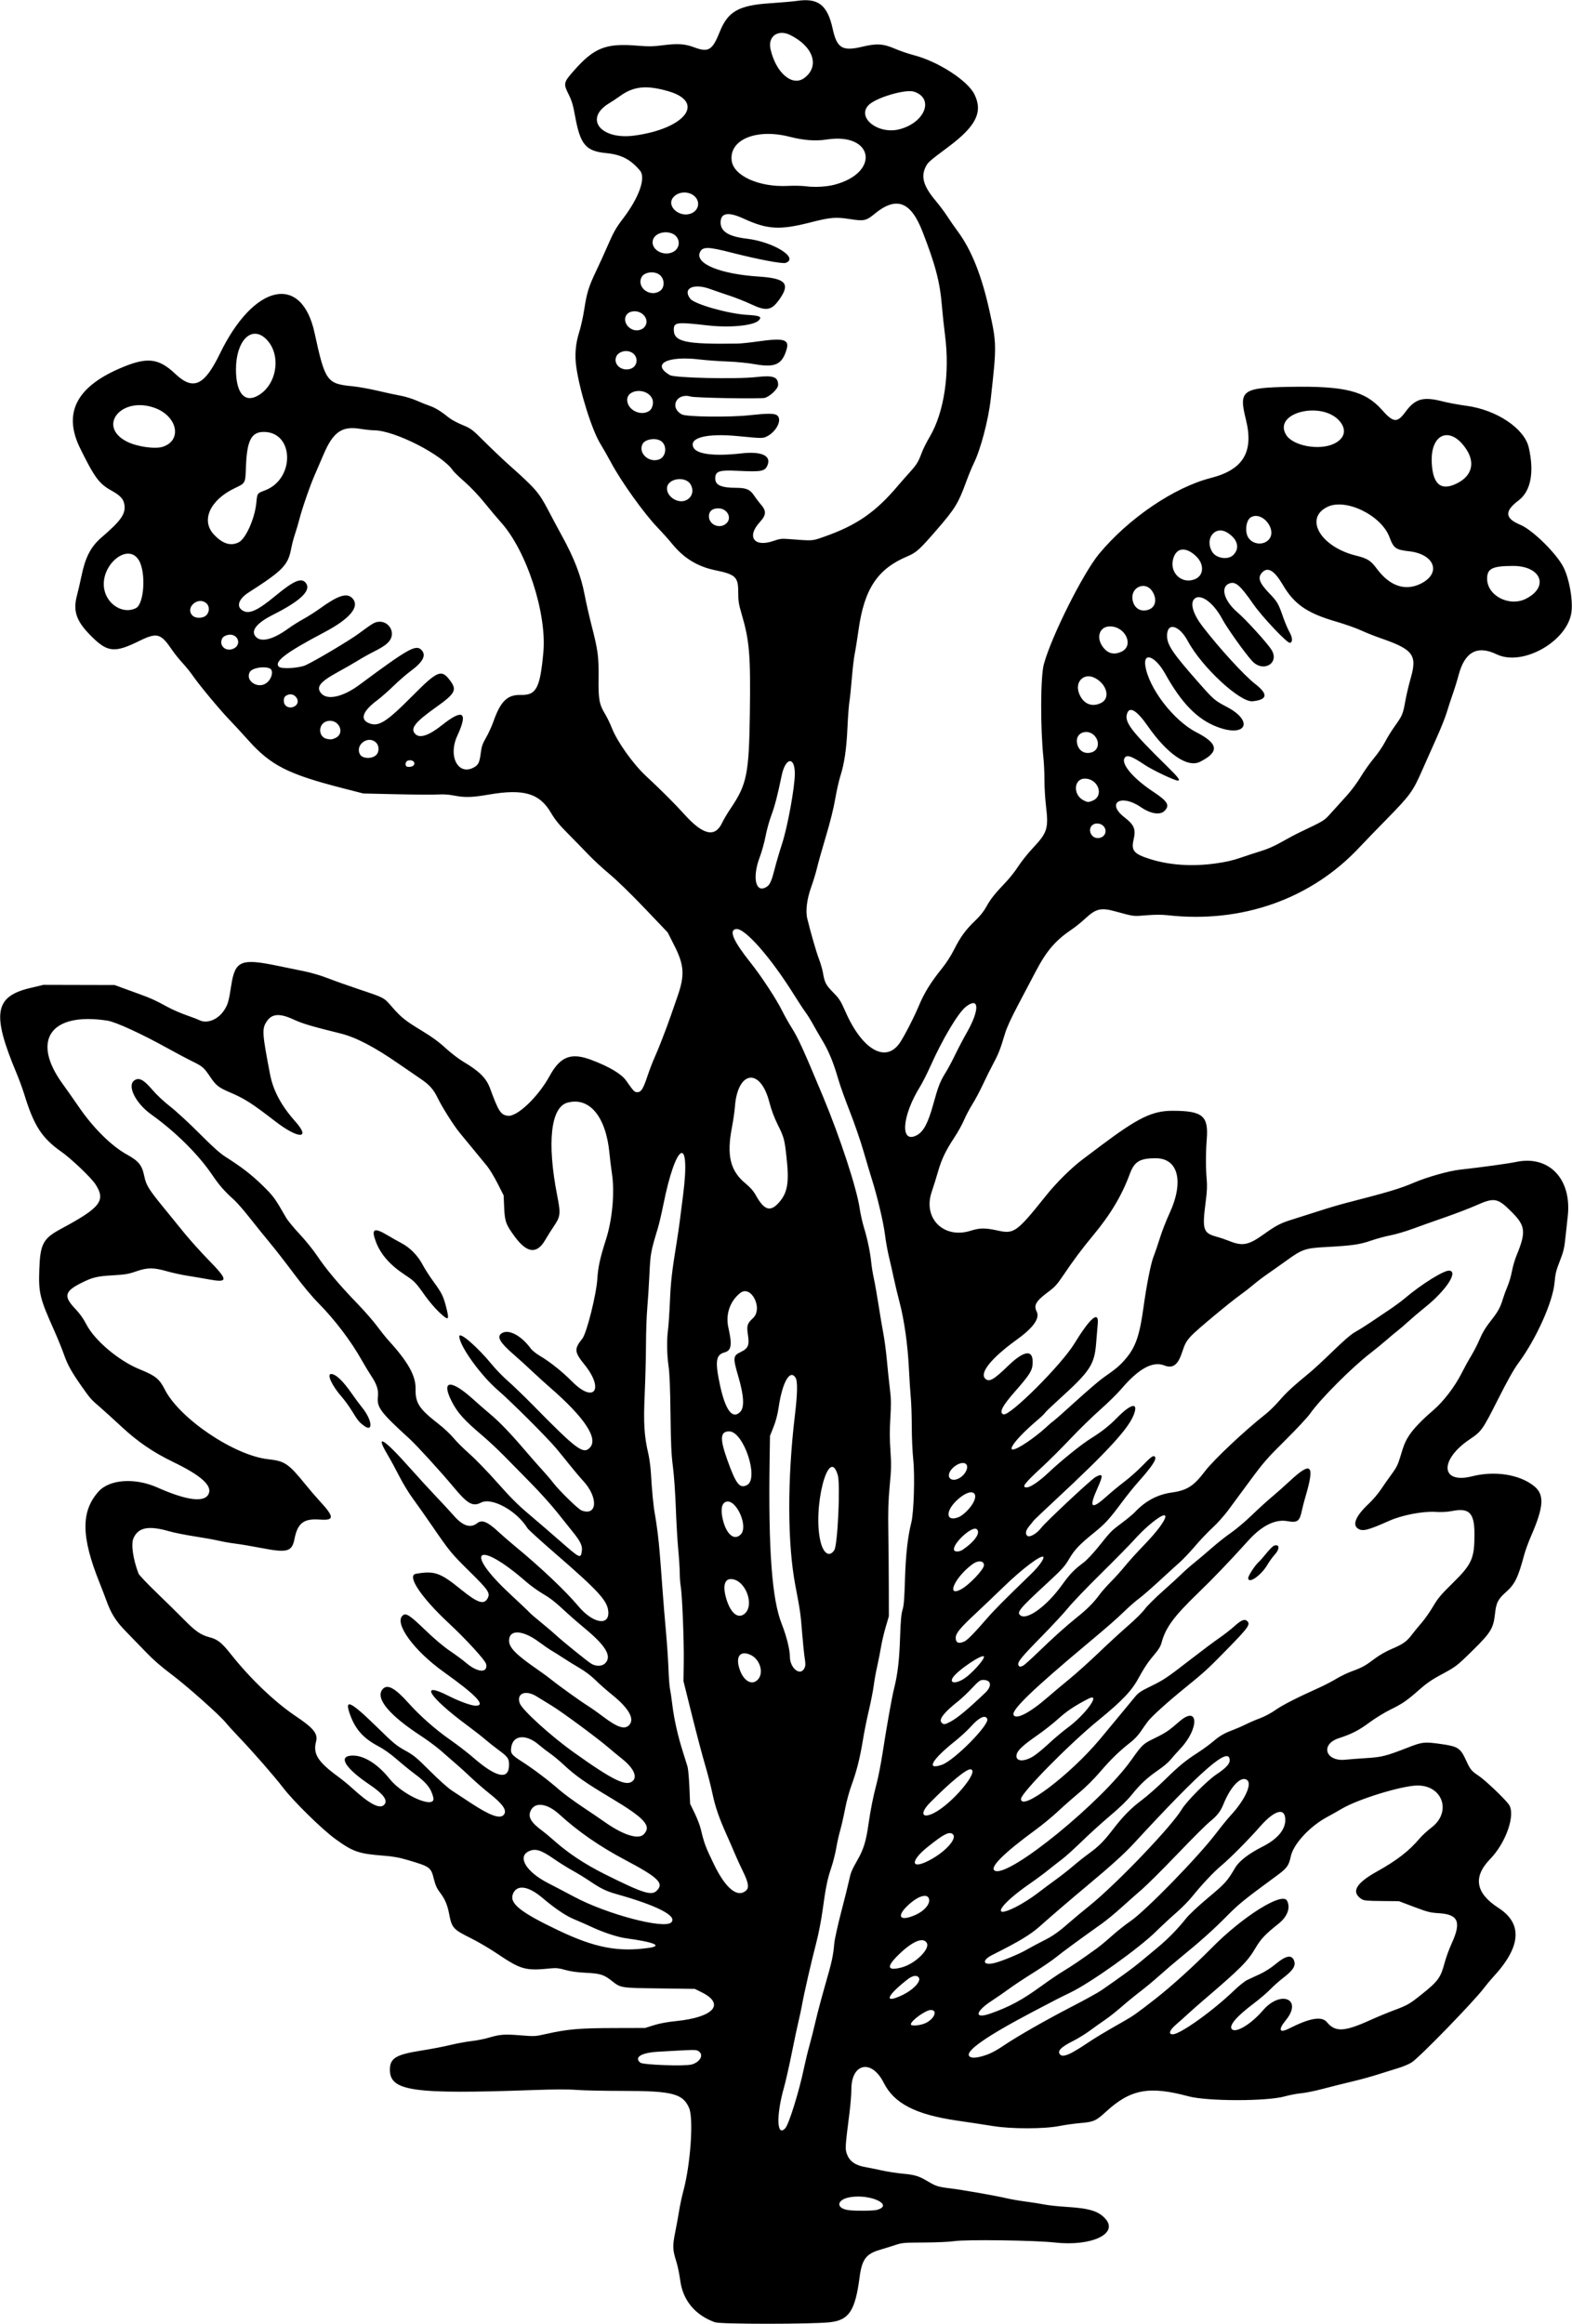 <?xml version="1.0" encoding="UTF-8" standalone="no"?>
<svg id="svg4136" xmlns:rdf="http://www.w3.org/1999/02/22-rdf-syntax-ns#" xmlns="http://www.w3.org/2000/svg" height="2382" viewBox="0 0 1612 2382" width="1612" version="1.1" xmlns:cc="http://creativecommons.org/ns#" xmlns:dc="http://purl.org/dc/elements/1.1/">
<path id="path4146" d="m733.37 2380.2c-20.516-7.303-33.136-22.463-35.85-43.067-0.823-6.244-2.604-14.862-3.959-19.151-3.875-12.266-4.021-15.933-1.2-29.996 1.379-6.875 3.225-17 4.102-22.5 0.876-5.5 2.755-14.275 4.175-19.5 7.446-27.401 10.746-74.497 5.992-85.5-6.339-14.67-17.242-17.499-67.465-17.502-19.064 0-40.571-0.453-47.794-1.004-9.181-0.7-23.172-0.643-46.5 0.19-122.28 4.367-145.35 0.991-145.05-21.227 0.161-11.662 6.334-15.282 33.18-19.457 9.075-1.411 21.9-3.877 28.5-5.48s16.424-3.422 21.83-4.043c5.407-0.621 13.282-2.157 17.5-3.413 11.72-3.49 16.315-3.847 32.621-2.536 14.758 1.187 15.272 1.16 26.549-1.372 21.942-4.928 33.823-5.972 69-6.067l32.5-0.088 9-2.829c5.865-1.844 13.783-3.313 22.731-4.218 38.877-3.931 50.771-17.543 25.942-29.688l-6.67-3.3-36.5-0.5c-40.47-0.554-39.203-0.348-49-8-7.864-6.142-11.537-7.273-26-8.006-9.275-0.47-15.979-1.392-21.422-2.947-6.123-1.749-9.302-2.124-14-1.649-27.177 2.744-30.912 1.705-57.075-15.876-7.042-4.732-18.683-11.523-25.869-15.091-17.974-8.924-19.333-10.451-22.082-24.819-1.794-9.374-4.431-15.473-9.573-22.138-2.906-3.767-4.48-7.221-5.925-13.005-3.184-12.741-3.701-13.129-26.555-19.925-9.235-2.746-15.11-3.81-25.5-4.615-25.238-1.957-31.019-3.961-49-16.986-13.941-10.099-43.249-38.878-54.113-53.137-8.429-11.062-30.7-36.542-44.845-51.305-5.27-5.5-11.349-12.18-13.509-14.844-6.464-7.972-40.716-38.374-56.399-50.06-9.609-7.16-18.239-14.678-25.134-21.895-5.775-6.045-15.033-15.593-20.572-21.218-10.722-10.888-15.559-18.589-20.716-32.982-1.379-3.85-4.406-11.725-6.726-17.5-18.806-46.814-19.103-72.895-1.059-93.131 11.306-12.68 37.283-14.522 60.379-4.282 30.638 13.584 48.824 15.756 52.742 6.298 3.482-8.405-8.075-18.689-36.387-32.38-20.645-9.983-36.333-20.692-53.046-36.207-8.313-7.717-18.264-16.734-22.114-20.036-9.099-7.805-10.1-8.934-18.411-20.772-10.972-15.626-14.623-22.19-18.628-33.49-2.047-5.775-6.607-16.95-10.134-24.833-14.583-32.594-15.881-37.961-15.034-62.167 0.91-26.024 3.918-31.635 22.239-41.472 40.584-21.793 46.129-28.917 35.455-45.55-4.267-6.65-24.846-26.312-34.947-33.389-20.096-14.081-28.273-26.701-38.116-58.819-1.731-5.648-5.377-15.584-8.102-22.081-25.321-60.4-22.52-78.2 13.69-86.9l14-3.35 36.5 0.088 36.5 0.088 7 2.578c3.85 1.418 12.005 4.387 18.122 6.598 12.2 4.41 16.658 6.443 29.388 13.399 4.681 2.558 13.225 6.291 18.987 8.297 5.763 2.006 11.698 4.278 13.19 5.05 7.891 4.08 19.091-0.277 25.549-9.94 3.868-5.788 4.85-9.182 7.332-25.353 3.951-25.736 9.836-28.205 48.188-20.214 7.834 1.632 19.833 4.096 26.666 5.476 7.165 1.447 17.322 4.431 24 7.05 6.367 2.497 21.027 7.707 32.577 11.576 26.069 8.734 24.909 8.11 33.581 18.053 9.362 10.734 13.477 14.005 30.845 24.521 10.107 6.12 17.292 11.378 24 17.567 5.266 4.858 13.399 11.101 18.074 13.874 16.598 9.844 23.679 16.914 27.567 27.522 8.626 23.536 10.862 26.983 18.133 27.959 9.484 1.272 31.043-19.227 42.866-40.759 11.077-20.172 22-24.359 42.934-16.455 18.232 6.883 30.716 14.31 35.5 21.118 7.818 11.125 8.572 11.909 11.443 11.909 4.007 0 5.995-3.136 10.492-16.555 2.11-6.295 5.283-14.595 7.051-18.445 3.938-8.574 11.953-29.213 17.086-44 2.101-6.05 5.193-14.956 6.872-19.792 7.264-20.922 6.602-31.497-3.184-50.907l-7.11-14.03-23.36-24.51c-13.88-14.55-28.53-28.81-36.08-35.1-7-5.82-16.77-14.83-21.72-20.03-4.95-5.191-14.4-14.871-21-21.512-9.224-9.28-13.272-14.24-17.5-21.438-11.836-20.152-28.079-24.877-64.1-18.644-16.783 2.904-24.382 3.103-35.4 0.93-5.318-1.049-10.85-1.407-16.5-1.066-4.675 0.282-23.8 0.162-42.5-0.265l-34-0.778-21.5-5.523c-55.83-14.33-73.37-23.28-96.62-49.28-6.392-7.15-15.111-16.6-19.374-21-9.333-9.632-31.135-35.85-37.03-44.53-2.334-3.438-7.138-9.403-10.674-13.257-3.537-3.854-8.266-9.71-10.51-13.014-12.161-17.908-15.55-18.8-35.047-9.223-23.449 11.517-31.226 10.948-46.11-3.373-17.276-16.64-21.228-27.14-16.621-44.18 1.105-4.09 3.079-12.61 4.386-18.93 4.147-20.064 9.603-30.588 20.885-40.284 20.084-17.259 24.832-24.169 23.21-33.772-0.94-5.562-4.327-9.162-13.262-14.094-12.55-6.928-17.282-13.32-32.06-43.303-17.417-35.339-4.472-62.056 39.425-81.37 28.634-12.599 40.545-11.57 58.089 5.015 18.453 17.444 29.777 12.329 45.812-20.693 34.806-71.678 83.763-82.461 97.029-21.369 10.798 49.727 12.576 52.238 38.805 54.795 5.956 0.581 17.656 2.668 26 4.639 8.344 1.971 18.904 4.244 23.468 5.051 4.563 0.807 11.947 3.073 16.409 5.034 4.461 1.962 10.628 4.431 13.703 5.487 5.514 1.894 11.603 5.67 19.759 12.254 2.292 1.85 8.367 5.1 13.5 7.221 9.073 3.75 9.721 4.243 23.332 17.775 7.7 7.655 18.95 18.318 25 23.695 26.42 23.482 30.129 27.758 39.397 45.418 4.618 8.8 10.997 20.725 14.176 26.5 12.759 23.184 19.769 41.368 23.436 60.791 1.423 7.54 4.571 21.432 6.994 30.873 6.737 26.244 7.517 32.075 7.271 54.374-0.244 22.068 0.661 26.923 6.956 37.319 1.95 3.221 4.996 9.55 6.768 14.064 5.468 13.928 21.679 36.684 34.854 48.925 15.53 14.429 29.848 28.722 39.316 39.248 19.344 21.504 31.608 24.226 38.88 8.63 1.468-3.149 5.263-9.55 8.431-14.225 16.928-24.972 19.065-35.475 19.945-98 0.837-59.48-0.391-74.27-8.429-101.59-3.03-10.29-3.5-13.29-3.5-22.51 0-15.51-2.68-18.06-23.53-22.39-18.47-3.83-32.5-12.48-44.63-27.51-2.88-3.58-9.34-10.78-14.35-16-14.07-14.67-37.12-46.8-47.73-66.53-3.54-6.58-8.53-15.35-11.08-19.47-8.674-14.012-21.18-53.849-24.735-78.788-1.74-12.207-0.775-23.865 2.949-35.631 1.726-5.455 4.061-15.961 5.188-23.347 2.575-16.882 4.653-23.598 12.136-39.234 3.29-6.875 8.123-17.45 10.741-23.5 7.17-16.573 9.37-20.518 17.109-30.678 16.32-21.426 23.398-41.557 17.201-48.922-9.629-11.443-19.16-16.387-34.496-17.894-21.316-2.094-26.751-8.598-32.178-38.511-1.982-10.924-3.285-15.243-6.627-21.957-5.421-10.892-5.173-11.937 5.776-24.345 20.404-23.123 32.619-27.955 64.14-25.373 12.484 1.023 16.451 0.965 27.123-0.394 14.875-1.894 22.326-1.416 31.456 2.021 15.07 5.66 18.98 3.319 26.68-15.96 8.22-20.578 19.32-26.913 50.86-29.04 11.825-0.797 24.511-1.902 28.192-2.455 21.799-3.275 31.341 4.185 36.688 28.685 4.318 19.784 9.896 23.159 30.243 18.294 14.815-3.542 21.391-3.163 33.274 1.917 5.443 2.327 14.218 5.34 19.5 6.695 24.926 6.396 55.345 26.021 62.33 40.211 8.863 18.006 1.722 32.488-26.395 53.53-20.499 15.341-21.397 16.134-23.727 20.946-4.908 10.139-2.086 19.7 10.115 34.267 4.122 4.922 9.55 12.163 12.063 16.092 2.513 3.929 7.347 10.891 10.744 15.472 14.064 18.968 24.557 45.174 32.539 81.271 7.486 33.848 7.514 35.743 1.367 90.614-2.424 21.633-10.442 52.001-17.427 66-1.784 3.575-5.383 12.35-7.999 19.5-7.821 21.379-11.275 27.005-29.507 48.064-18.399 21.253-21.195 23.771-31 27.923-30.097 12.744-43.668 33.166-49.52 74.513-1.44 10.175-3.271 21.608-4.068 25.406-0.797 3.798-2.116 15.048-2.93 25-0.814 9.952-1.944 20.794-2.51 24.094-0.567 3.3-1.455 15.225-1.974 26.5-1.016 22.06-3.166 36.587-7.376 49.847-1.458 4.591-3.804 15.084-5.215 23.317-1.593 9.298-5.186 23.704-9.484 38.022-3.806 12.678-7.878 27.134-9.05 32.125-1.172 4.99-3.921 14.049-6.11 20.131-4.334 12.042-5.858 24.321-3.979 32.058 3.5 14.413 9.512 35.202 12.011 41.533 1.621 4.107 3.482 10.584 4.136 14.393 1.688 9.831 2.943 12.191 10.69 20.09 6.059 6.179 7.512 8.459 12.182 19.126 17.307 39.53 41.516 53.435 55.963 32.142 4.723-6.961 14.695-26.434 19.796-38.658 5.213-12.491 12.321-23.906 23.344-37.491 4.333-5.34 9.317-13.096 12.529-19.5 6.413-12.783 11.922-20.292 21.76-29.661 5.001-4.762 8.71-9.451 11.506-14.546 4.165-7.589 8.212-12.648 20.343-25.426 3.655-3.85 9.168-10.92 12.253-15.711 3.084-4.791 9.886-13.273 15.114-18.849 14.622-15.594 15.907-19.767 13.174-42.785-0.872-7.34-1.585-19.179-1.585-26.308 0-7.13-0.434-17.1-0.964-22.155-3.336-31.806-3.143-84.024 0.358-96.882 7.789-28.605 40.342-93.537 56.785-113.27 30.39-36.464 77.013-68.056 114.5-77.59 33.225-8.449 44.189-26.767 35.886-59.953-7.496-29.961-3.966-32.558 45.457-33.442 55.896-0.999 76.832 4.232 93.929 23.469 11.93 13.424 15.696 13.774 24.206 2.254 10.127-13.708 18.184-15.958 38.461-10.74 5.433 1.398 16.283 3.402 24.112 4.454 30.959 4.157 59.42 23.191 63.905 42.738 5.844 25.47 2.108 44.819-10.484 54.294-14.651 11.024-14.112 18.299 1.846 24.934 12.552 5.219 37.15 29.418 44.256 43.539 5.812 11.548 9.62 32.322 8.266 45.088-3.207 30.221-49.895 57.06-76.769 44.13-19.914-9.581-32.77-2.567-39.061 21.309-1.373 5.21-4.082 13.973-6.021 19.473s-4.705 13.962-6.147 18.805c-1.442 4.843-6.019 16.318-10.17 25.5-4.151 9.182-10.819 24.169-14.818 33.304-9.692 22.14-12.402 25.889-36.437 50.391-11.33 11.55-23.749 24.387-27.599 28.527-49.673 53.41-121 78.71-197.5 70.055-5.636-0.638-12.888-0.606-21.522 0.095-13.918 1.129-12.062 1.367-32.411-4.158-14.074-3.822-19.333-2.572-29.726 7.064-4.117 3.817-10.266 8.814-13.664 11.103-17.375 11.707-26.388 22.151-37.667 43.649-4.232 8.066-12.45 23.665-18.264 34.665-6.972 13.193-11.478 23.063-13.237 29-4.635 15.643-6.623 20.75-11.871 30.5-2.812 5.225-7.63 14.9-10.706 21.5-3.076 6.6-7.959 15.771-10.851 20.38-2.892 4.609-6.743 11.901-8.558 16.205-1.815 4.304-6.215 12.233-9.776 17.62-8.958 13.549-13.224 22.425-16.828 35.014-1.697 5.929-4.667 15.446-6.599 21.149-9.101 26.863 12.41 48.275 39.849 39.666 9.859-3.093 14.88-3.103 28.83-0.058 15.786 3.446 19.042 1.05 48.222-35.476 10.984-13.75 25.928-28.577 37.915-37.62 5.746-4.334 14.253-10.736 18.905-14.226 38.138-28.614 52.643-35.646 73.458-35.612 30.787 0.051 36.885 5.179 34.927 29.371-1.06 13.097-1.073 29.87-0.031 41.086 0.573 6.166 0.328 12.069-0.892 21.5-3.975 30.723-3.081 33.414 12.466 37.516 2.459 0.649 7.758 2.486 11.776 4.082 13.542 5.38 19.528 4.178 35.305-7.086 12.727-9.087 17.281-11.433 29.398-15.146 5.527-1.694 17.475-5.494 26.55-8.443 9.075-2.95 21.675-6.693 28-8.317 43.798-11.25 55.517-14.759 70.189-21.016 13.226-5.641 35.676-11.972 46.811-13.2 22.487-2.48 49.181-6.153 57.778-7.95 33.707-7.046 57.106 17.559 52.855 55.579-0.86 7.69-2.061 18.707-2.669 24.482-0.885 8.4-1.99 12.739-5.525 21.692-3.73 9.446-4.568 12.888-5.374 22.071-1.723 19.638-18.798 57.647-36.889 82.117-4.88 6.601-11.191 17.813-21.305 37.851-15.551 30.81-16.664 32.381-28.674 40.458-31.532 21.205-30.019 46.152 2.304 37.978 23.344-5.904 48.732-1.913 63.542 9.988 10.847 8.717 10.126 21.005-3 51.153-2.736 6.284-5.92 14.973-7.075 19.309-6.156 23.109-9.578 30.144-18.504 38.044-8.402 7.436-10.175 10.918-11.459 22.514-1.639 14.8-4.222 19.067-22.367 36.947-16.908 16.662-17.491 17.107-33.76 25.809-8.226 4.4-14.325 8.607-20.866 14.393-13.306 11.771-17.569 14.726-30.218 20.945-6.339 3.117-15.983 9.049-21.984 13.524-10.292 7.674-17.939 11.582-30.809 15.746-19.567 6.329-13.84 24.398 6.987 22.044 3.032-0.343 12.263-1.044 20.513-1.56 16.553-1.034 20.505-2.028 43.219-10.874 14.877-5.794 16.827-6.005 33.65-3.644 17.622 2.474 20.09 4.049 25.84 16.491 4.627 10.012 5.427 10.992 13.292 16.287 6.615 4.454 26.1 22.979 30.625 29.117 7.338 9.954-2.593 39.075-19.13 56.1-17.761 18.285-14.932 34.852 8.534 49.99 25.16 16.231 23.314 39.935-5.532 71.01-2.553 2.75-6.748 7.781-9.323 11.18-10.718 14.146-66.278 71.255-74.174 76.242-2.75 1.737-8.825 4.303-13.5 5.701s-14.125 4.349-21 6.557c-6.875 2.208-19.025 5.54-27 7.406s-21.113 5.156-29.195 7.312c-8.082 2.157-18.207 4.22-22.5 4.585-4.293 0.365-11.855 1.804-16.805 3.197-18.355 5.167-79.561 5.129-98.812-0.06-40.317-10.869-59.432-7.307-84.549 15.753-10.282 9.44-12.659 10.492-26.369 11.672-6.199 0.533-15.782 1.875-21.296 2.98-15.532 3.114-49.103 3.171-67.974 0.115-7.7-1.247-24.399-3.781-37.108-5.631-42.526-6.191-64.555-17.551-75.226-38.794-12.321-24.527-33.136-20.268-33.164 6.786-0.005 4.95-0.87 15.75-1.921 24-4.206 32.998-4.459 36.291-3.132 40.781 2.597 8.791 8.717 13.213 21.052 15.209 2.475 0.4 9.225 1.776 15 3.057s15.45 2.785 21.5 3.342c12.711 1.171 16.851 2.447 26.177 8.072 7.831 4.723 10.553 5.561 22.823 7.023 11.641 1.387 46.612 7.517 57.328 10.048 4.58 1.082 13.698 2.666 20.262 3.52 6.564 0.854 15.191 2.21 19.172 3.013 3.981 0.803 14.323 1.897 22.982 2.432 22.804 1.408 32.163 4.284 39.168 12.038 13.929 15.418-14.126 28.617-51.911 24.422-20.611-2.288-90.534-3.221-103.14-1.376-4.953 0.725-18.57 1.337-30.864 1.387-20.949 0.085-22.382 0.215-30 2.723-4.4 1.449-11.177 3.561-15.06 4.693-14.367 4.19-18.583 9.849-20.991 28.174-4.51 34.327-10.808 43.896-30.354 46.12-18.084 2.058-111.97 2.087-117.73 0.037zm165.89-115.27c17.756-4.931-6.377-16.487-27.259-13.053-14.62 2.404-15.327 11.874-1 13.412 7.782 0.836 24.732 0.62 28.259-0.359zm-93.99-83.7c3.748-4.142 14.179-37.718 19.209-61.832 1.386-6.645 3.9-16.995 5.587-23 1.687-6.005 4.573-17.443 6.413-25.418s6.27-24.625 9.844-37c6.763-23.42 8.083-29.468 9.163-42 0.356-4.125 3.544-18.624 7.086-32.22s7.083-27.782 7.87-31.523c1.911-9.084 2.75-11.147 9.056-22.256 6.065-10.685 8.605-18.975 11.029-36 2.158-15.153 4.936-29.004 8.53-42.524 1.612-6.063 4.25-19.563 5.863-30 4.405-28.506 9.657-57.991 11.93-66.976 3.649-14.426 5.322-28.649 6.117-52 0.59-17.351 1.21-24.351 2.523-28.5 1.353-4.277 1.91-11.172 2.503-31 0.757-25.316 2.828-43.938 6.506-58.5 2.599-10.29 3.755-47.856 1.987-64.606-0.819-7.759-1.5-22.947-1.515-33.75-0.014-10.804-0.466-24.143-1.004-29.643-0.538-5.5-1.413-19.036-1.944-30.08-1.148-23.862-4.813-49.745-9.608-67.851-1.904-7.188-4.552-18.244-5.886-24.569s-3.578-16.225-4.987-22-3.26-16.125-4.112-23c-1.535-12.383-7.891-39.147-13.418-56.5-1.577-4.95-5.398-17.749-8.491-28.442s-9.437-29.093-14.096-40.888c-4.659-11.796-9.981-26.672-11.826-33.058-4.936-17.085-9.724-28.721-16.369-39.777-3.251-5.409-7.628-12.985-9.726-16.835s-5.474-9.25-7.501-12-7.201-10.625-11.496-17.5c-24.381-39.028-50.893-69.13-59.725-67.811-7.658 1.144-2.865 12.218 14.993 34.637 10.706 13.441 26.197 36.978 31.903 48.473 2.402 4.84 6.554 12.288 9.227 16.552 7.762 12.385 12.018 21.66 33.11 72.148 17.332 41.489 34.451 93.674 37.484 114.27 0.872 5.923 2.949 15.148 4.614 20.5 3.391 10.898 6.343 25.219 7.364 35.73 0.374 3.85 1.549 10.954 2.611 15.788 1.062 4.833 3.272 17.388 4.912 27.9s3.878 23.755 4.973 29.428c1.095 5.674 2.683 17.869 3.528 27.1 0.845 9.231 2.215 22.283 3.043 29.005 1.234 10.012 1.316 15.344 0.456 29.5-0.758 12.482-0.735 21.789 0.086 33.52 0.986 14.106 0.891 18.839-0.727 36-1.477 15.673-1.772 25.549-1.428 47.759 0.239 15.4 0.46 41.05 0.491 57l0.057 29-3.228 11c-1.775 6.05-3.94 15.275-4.81 20.5-0.87 5.225-2.651 14.225-3.958 20-1.306 5.775-2.885 14.55-3.508 19.5-0.623 4.95-2.889 16.485-5.035 25.634-2.146 9.149-4.825 22.424-5.953 29.5-2.891 18.135-6.531 32.733-11.537 46.27-2.49 6.734-5.411 17.412-6.908 25.256-1.427 7.474-3.677 17.358-5.001 21.964-1.324 4.607-3.148 12.778-4.054 18.16-0.906 5.381-3.158 14.27-5.004 19.752-4.072 12.093-5.683 19.97-8.934 43.68-1.437 10.486-4.223 24.79-6.565 33.705-4.837 18.416-12.47 51.669-14.594 63.578-0.834 4.675-2.365 11.875-3.404 16-1.038 4.125-4.147 18.75-6.909 32.5s-6.427 29.95-8.144 36c-8.159 28.739-7.433 51.44 1.335 41.75zm-96.055-65.294c8.766-2.435 12.766-9.954 7.225-13.585-2.719-1.781-2.3-1.786-41.737 0.502-17.125 0.994-24.732 5.705-18.107 11.212 2.733 2.272 45.676 3.799 52.619 1.87zm297.29-8.313c7.691-2.048 13.421-4.87 23.112-11.382 14.192-9.535 42.919-25.925 69.382-39.584 13.475-6.955 27.263-14.565 30.64-16.912 20.92-14.535 32.21-22.765 39.262-28.618 4.405-3.656 12.417-10.306 17.804-14.776 10.733-8.906 20.766-19.131 29.349-29.908 3.343-4.198 12.536-12.818 23.088-21.65 17.542-14.683 19.132-16.454 27.649-30.813 3.933-6.63 14.026-14.366 27.755-21.274 15.194-7.646 23.426-17.238 23.444-27.321 0.025-13.323-10.869-10.471-25.999 6.808-11.268 12.868-30.705 32.47-39.072 39.405-7.985 6.617-20.291 19.664-30.781 32.635-3.448 4.263-10.627 11.519-15.954 16.123-5.326 4.604-14.634 13.234-20.684 19.177-17.926 17.611-66.988 52.572-88 62.707-11.457 5.527-13.669 6.658-37.5 19.185-48.494 25.491-70.409 40.743-66.063 45.98 1.593 1.919 5.903 1.994 12.568 0.219zm91.131-3.054c2.825-1.315 9.903-5.59 15.729-9.499 10.085-6.766 18.244-11.671 39.635-23.828 9.123-5.184 13.247-8.119 32-22.765 16.333-12.757 38.652-32.964 58-52.514 31.6-31.929 71.851-57.096 76.742-47.984 3.886 7.241 0.485 16.395-8.837 23.785-13.487 10.692-17.964 15.426-23.532 24.888-8.105 13.772-15.135 20.806-53.862 53.89-5.191 4.435-12.069 10.51-15.284 13.5-3.215 2.99-8.631 7.826-12.036 10.746-6.992 5.996-8.464 10.191-3.577 10.191 7.581 0 41.011-23.885 62.886-44.93 4.95-4.762 11.025-9.607 13.5-10.765 2.475-1.159 8.325-3.872 13-6.029 5.254-2.425 11.508-6.437 16.378-10.507 10.152-8.485 16.218-9.593 18.574-3.394 2.02 5.312-0.8 9.881-10.873 17.615-4.169 3.201-10.279 8.617-13.579 12.037-3.3 3.42-10.95 9.938-17 14.484-17.383 13.064-25.436 22.452-22.399 26.111 3.841 4.628 19.725-4.873 31.947-19.109 18.284-21.298 41.146-11.633 23.55 9.956-8.218 10.083-6.829 13.697 3.3 8.584 21.523-10.865 33.502-12.862 38.802-6.468 8.588 10.359 17.83 9.916 44.404-2.128 6.818-3.09 17.788-7.635 24.378-10.099 13.988-5.231 15.841-6.298 28.495-16.412 16.71-13.357 19.351-16.989 23.379-32.163 1.419-5.345 4.702-14.345 7.297-20 10.01-21.817 6.824-29.584-12.653-30.846-9.52-0.617-11.946-1.226-26-6.525l-15.5-5.845-17.755-0.171c-15.168-0.146-18.155-0.432-20.5-1.958-11.015-7.169-5.969-16.213 15.793-28.306 19.982-11.104 33.082-21.211 43.267-33.382 2.643-3.158 8.382-8.465 12.754-11.793 20.564-15.654 11.491-42.919-14.293-42.949-15.687-0.018-61.147 13.896-77.819 23.819-3.546 2.111-10.36 5.949-15.142 8.529-17.923 9.67-34.575 27.766-37.2 40.425-1.885 9.093-3.936 11.982-13.488 19.001-35.129 25.812-39.242 29.136-52.117 42.122-14.02 14.14-27.147 25.884-47.056 42.099-6.416 5.225-16.115 13.508-21.554 18.408-5.439 4.899-14.364 12.324-19.834 16.5-5.469 4.176-14.244 11.354-19.5 15.952-5.256 4.598-12.931 10.648-17.056 13.444-4.125 2.797-11.089 7.744-15.476 10.994-4.387 3.25-11.852 7.856-16.589 10.235-13.187 6.623-17.205 10.797-13.734 14.267 1.791 1.791 4.719 1.451 10.436-1.211zm-148.03-31.3c8.9-4.6 12.08-13.2 4.85-13.2-5.2 0-20.42 11-20.42 14.7 0 2.18 10.317 1.171 15.572-1.523zm66.092-9.59c19.412-6.849 32.524-13.905 51.576-27.756 8.107-5.894 18.682-13.069 23.5-15.944 8.047-4.803 18.037-11.586 33.881-23.006 3.366-2.426 10.4-8.263 15.631-12.971 5.231-4.707 13.726-11.434 18.879-14.949 15.643-10.668 69.339-65.713 87.904-90.112 5.181-6.809 11.924-15.081 14.983-18.381 14.122-15.231 21.874-31.573 17.05-35.939-5.822-5.269-16.868 5.671-24.367 24.135-3.249 7.999-6.338 11.962-14.581 18.706-3.69 3.019-18.59 17.9-33.11 33.069s-30.7 31.28-35.955 35.803c-5.255 4.522-14.781 12.948-21.17 18.724-6.388 5.776-15.388 13.18-20 16.453-22.644 16.074-40.238 28.983-46.725 34.283-3.946 3.224-14.678 10.543-23.851 16.264-9.172 5.721-20.289 13.081-24.703 16.354-4.414 3.273-12.319 8.745-17.566 12.16-17.471 11.372-18.279 19.069-1.375 13.105zm-91.2-18.5c12.031-5.604 20.667-14.781 17.499-18.598-2.218-2.672-6.511-1.743-12.003 2.598-21.088 16.669-23.784 24.518-5.497 16zm-0.144-28.671c13.969-3.579 29.853-19.091 25.938-25.331-3.783-6.03-14.524-1.583-28.311 11.722-13.356 12.89-12.564 17.435 2.373 13.608zm96.144-4.782c8.028-2.139 25.454-9.416 32.5-13.571 3.575-2.108 11.016-6.093 16.536-8.854 10.282-5.145 15.71-8.971 27.964-19.714 3.85-3.375 12.802-10.815 19.894-16.534 27.755-22.38 84.362-81.525 94.511-98.748 4.635-7.867 26.214-29.579 35.551-35.771 9.335-6.191 13.543-10.612 13.543-14.228 0-15.468-27.831 8.619-98.5 85.25-9.4 10.193-23.289 22.763-46.99 42.528-17.336 14.456-38.551 32.646-48.934 41.956-9.706 8.702-21.871 16.046-49.008 29.584-11.549 5.762-9.503 11.417 2.932 8.103zm-355.25-15.303c14.724-2.082 5.658-5.927-23.25-9.862-8.449-1.15-22.488-5.695-34-11.008-6.325-2.919-14.991-6.738-19.258-8.486-8.46-3.466-19.584-10.966-32.585-21.969-14.512-12.282-26.077-13.865-30.113-4.122-4.015 9.693 7.25 18.773 46.456 37.448 37.397 17.813 61.283 22.448 92.75 17.999zm22.921-25.996c7.091-6.418-13.591-17.21-55.671-29.052-10.801-3.039-16.249-5.669-27.525-13.287-4.689-3.168-12.789-8.124-18-11.015-5.211-2.89-13.599-8.128-18.64-11.639-13.384-9.322-19.247-11.172-25.862-8.158-12.365 5.634-3.02 21.209 19.681 32.806 5.691 2.907 17.872 9.287 27.069 14.177 33.204 17.655 91.361 33.035 98.949 26.168zm250.8-7.914c8.409-3.774 14.251-10.202 13.834-15.222-0.631-7.598-11.38-4.602-22.558 6.288-11.532 11.234-6.922 15.955 8.724 8.934zm102.62-7.974c6.25-3.136 15.641-9.041 21.5-13.519 5.721-4.373 14.69-11.048 19.931-14.832 5.241-3.785 13.116-9.973 17.5-13.751 4.384-3.779 11.797-9.643 16.472-13.032 9.826-7.122 14.962-12.308 24.562-24.798 10.146-13.2 18.559-21.716 29.342-29.7 5.278-3.908 15.896-13.264 23.596-20.792 14.865-14.532 20.874-19.453 34.5-28.246 4.675-3.017 11.425-7.972 15-11.01 7.002-5.951 11.251-8.383 21.175-12.118 3.493-1.315 9.193-3.825 12.667-5.579 3.474-1.754 9.939-4.524 14.367-6.157 4.559-1.681 11.446-5.361 15.879-8.485 7.237-5.1 21.058-12.151 45.007-22.962 5.277-2.382 13.031-6.417 17.229-8.966 4.199-2.549 11.274-5.963 15.722-7.586 10.747-3.922 13.984-5.697 23.453-12.862 4.941-3.738 11.701-7.614 17.679-10.137 11.35-4.789 15.367-7.618 20.483-14.425 2.067-2.75 6.54-8.204 9.938-12.119 3.399-3.916 8.784-11.566 11.966-17 4.888-8.346 8.003-12.056 20.051-23.881 19.784-19.417 22.381-25.238 22.381-50.169 0-21.692-5.232-27.198-22.63-23.812-5.531 1.076-10.843 1.358-17.87 0.949-12.773-0.744-33.973 3.374-46.79 9.089-22.07 9.84-27.416 11.176-32.194 8.046-6.052-3.965-2.026-13.26 11.022-25.445 4.063-3.795 9.703-10.396 12.533-14.669 2.83-4.273 7.793-11.34 11.028-15.703 4.617-6.227 6.439-9.799 8.472-16.609 4.113-13.779 5.296-16.66 9.541-23.228 4.184-6.474 13.069-15.78 23.636-24.755 11.4-9.684 23.063-24.857 30.508-39.693 2.484-4.95 6.79-12.741 9.569-17.314 2.779-4.572 6.694-12.276 8.702-17.119 2.507-6.048 5.842-11.588 10.649-17.686 8.075-10.247 10.147-13.951 12.972-23.191 1.125-3.679 3.311-9.614 4.857-13.189 1.546-3.575 3.534-10.389 4.415-15.141 0.882-4.753 2.97-11.953 4.641-16 9.921-24.036 9.302-30.425-4.279-44.16-15.022-15.192-18.121-15.803-37.198-7.335-6.646 2.95-20.859 8.402-31.584 12.116-10.725 3.714-25.575 8.992-33 11.73-7.425 2.737-17.854 5.808-23.175 6.822s-14.289 3.449-19.929 5.408c-11.566 4.019-19.153 5.103-45.839 6.551-21.775 1.181-24.556 2.143-41.443 14.331-5.563 4.015-13.94 9.937-18.615 13.158-4.675 3.222-11.2 8.174-14.5 11.003-3.3 2.83-9.375 7.555-13.5 10.501-10.967 7.831-44.744 35.938-50.143 41.725-5.363 5.748-6.74 8.22-9.848 17.68-4.127 12.559-9.474 16.41-18.03 12.986-11.757-4.704-26.382 3.25-43.935 23.896-4.101 4.824-13.935 14.492-21.853 21.486-7.918 6.994-21.634 20.372-30.48 29.73-8.846 9.358-21.738 22.222-28.647 28.588-19.084 17.582-22.128 21.694-15.719 21.24 3.694-0.262 12.848-6.57 21.656-14.923 12.673-12.018 34.034-29.258 43.5-35.108 10.826-6.69 19.103-13.179 26.5-20.777 15.049-15.456 22.939-16.869 17.436-3.124-5.717 14.28-27.31 37.702-79.436 86.165-12.375 11.505-22.833 21.441-23.24 22.079-0.407 0.638-2.32 3.051-4.25 5.361-3.731 4.465-4.448 7.988-2.035 9.991 2.39 1.984 9.71-2.191 14.213-8.105 4.578-6.014 51.236-49.654 55.684-52.082 7.777-4.245 8.176-2.246 2.205 11.04-9.397 20.909-6.713 23.105 9.924 8.116 4.4-3.964 12.342-10.506 17.648-14.537 5.307-4.031 13.407-11.213 18-15.959 9.214-9.521 11.504-11.199 13.103-9.6 2.303 2.303-2.711 9.917-17.289 26.258-4.224 4.735-11.649 13.96-16.498 20.5-12.477 16.825-17.254 22.087-27.688 30.496-15.685 12.641-20.654 17.816-26.31 27.395-4.726 8.005-7.284 10.819-23.14 25.459-28.28 26.109-31.097 29.542-26.813 32.676 6.835 4.998 26.956-9.701 42.212-30.836 8.556-11.853 12.458-15.917 22.564-23.5 3.08-2.311 9.862-9.511 15.071-16 13.106-16.326 12.945-16.163 24.139-24.563 5.5-4.127 11.35-8.947 13-10.711 10.994-11.754 23.359-18.351 38.339-20.453 15.359-2.155 22.359-6.646 33.698-21.619 8.898-11.75 41-41.975 62.463-58.811 3.575-2.804 9.909-9.046 14.075-13.87 7.2-8.337 13.974-14.579 30.925-28.495 4.125-3.387 14.932-13.384 24.015-22.216 11.26-10.948 18.52-17.173 22.814-19.559 3.465-1.925 10.433-6.283 15.485-9.684s13.686-9.201 19.186-12.888c5.5-3.687 12.438-8.779 15.418-11.316 17.668-15.038 41.206-29.666 46.514-28.908 9.065 1.296-4.097 20.873-25.513 37.947-5.181 4.13-12.573 10.398-16.428 13.929-3.855 3.531-9.03 7.977-11.5 9.881s-7.641 6.221-11.491 9.593c-3.85 3.372-11.275 9.434-16.5 13.47-19.073 14.733-51.392 47.172-61.608 61.836-2.544 3.652-13.95 15.864-25.347 27.139-18.493 18.296-22.379 22.748-36.133 41.405-8.476 11.498-18.696 25.325-22.709 30.726-4.013 5.401-11.125 13.319-15.803 17.594-4.678 4.276-12.72 12.724-17.87 18.774-5.151 6.05-12.214 13.518-15.697 16.595-3.483 3.077-13.039 11.776-21.235 19.331-8.196 7.555-17.421 15.558-20.5 17.786-3.079 2.227-9.423 7.73-14.098 12.228-9.844 9.471-17.372 16.058-39.5 34.558-54.828 45.841-77.132 67.308-75.188 72.372 2.149 5.601 16.556-1.772 35.204-18.016 4.958-4.319 14.858-12.632 22-18.474 7.141-5.841 20.859-18.161 30.484-27.378 9.625-9.216 23.163-21.655 30.085-27.641 6.922-5.986 14.463-13.466 16.758-16.622 2.296-3.156 10.516-11.364 18.267-18.239 7.751-6.875 16.635-15.008 19.742-18.072 3.107-3.065 8.799-8.079 12.649-11.143 3.85-3.064 11.95-9.915 18-15.225 6.05-5.31 15.05-12.42 20-15.8 4.95-3.38 14.4-11.357 21-17.726s15.825-14.769 20.5-18.667c4.675-3.898 12.929-11.21 18.342-16.248 22.651-21.084 26.2-17.496 16.202 16.382-1.298 4.4-2.852 10.385-3.452 13.3-2.353 11.423-4.512 13.021-15.049 11.138-12.3-2.198-26.129 4.675-39.783 19.772-19.884 21.986-35.741 38.533-51.556 53.8-25.061 24.193-33.384 35.497-37.589 51.055-1.174 4.344-2.963 7.033-11.113 16.711-3.025 3.592-8.2 11.628-11.5 17.858-7.659 14.459-16.938 24.328-42.5 45.202-29.776 24.314-79 74.358-79 80.314 0 13.39 50.215-24.545 80.867-61.091 3.718-4.433 12.507-15.034 19.531-23.559 7.024-8.525 14.564-17.645 16.756-20.266 3.157-3.776 6.203-5.84 14.665-9.934 14.419-6.977 17.425-8.98 41.617-27.724 11.515-8.922 24.939-18.963 29.831-22.313 4.892-3.35 11.782-8.709 15.312-11.908 6.837-6.196 10.51-7.856 12.934-5.844 4.234 3.514 2.367 6.228-20.109 29.239-19.677 20.146-23.169 23.342-43.518 39.836-18.185 14.74-34.32 29.374-38.168 34.617-1.936 2.638-5.252 7.352-7.369 10.476-2.117 3.124-6.324 7.6-9.349 9.947-11.591 8.994-20.765 17.828-31.279 30.12-6.872 8.034-15.212 16.338-22.562 22.461-6.412 5.343-16.108 13.883-21.545 18.977-5.437 5.095-15.282 13.212-21.877 18.039-34.557 25.292-49.085 40.01-42.13 42.679 15.286 5.866 108.24-69.836 139.49-113.59 11.628-16.286 11.842-16.483 24.549-22.692 10.861-5.307 13.984-7.429 24.792-16.844 19.716-17.177 20.648 6.854 1.076 27.782-4.027 4.307-8.795 9.662-10.594 11.9-1.799 2.239-7.245 6.792-12.103 10.119-11.266 7.716-18.542 14.479-27.308 25.381-4.542 5.648-12.256 13.125-22 21.324-8.253 6.944-21.306 18.764-29.006 26.266-7.7 7.502-16.925 15.831-20.5 18.508-3.575 2.677-9.965 7.669-14.2 11.093-4.235 3.423-12.732 9.704-18.882 13.956-31.266 21.618-40.493 36.987-14.321 23.856zm238.4-337.2c0-2.332 6.824-12.849 10.481-16.155 1.521-1.375 5.229-5.568 8.239-9.318 3.01-3.75 6.442-7.178 7.626-7.619 5.844-2.173 6.29 3.203 0.763 9.209-2.139 2.325-5.48 6.944-7.423 10.264-6.455 11.029-19.687 20.183-19.687 13.619zm-606.45 320.39c7.605-7.605 1.542-13.474-32.545-31.501-26.056-13.779-47.956-28.939-67.429-46.675-12.306-11.209-24.612-12.992-29.146-4.224-3.463 6.696-0.234 12.416 12.075 21.388 2.2 1.604 7.627 6.134 12.059 10.067 14.367 12.748 31.532 24.062 51.941 34.237 39.029 19.457 47.598 22.156 53.045 16.708zm91.626-0.201c3.168-2.867 2.291-8.078-3.271-19.434-2.805-5.726-6.596-14.011-8.424-18.411s-5.553-12.95-8.277-19c-7.877-17.491-11.84-29.048-14.746-43-1.489-7.15-4.883-20.312-7.542-29.248-2.659-8.937-8.702-31.793-13.428-50.793l-8.594-34.544 0.277-20.208c0.296-21.565-1.628-68.916-3.137-77.207-0.501-2.75-0.942-8.825-0.981-13.5-0.039-4.675-0.75-15.7-1.58-24.5-0.83-8.8-1.937-27.925-2.461-42.5-0.532-14.798-1.843-33.345-2.969-42-1.611-12.383-2.11-23.241-2.481-54-0.326-27.076-0.917-41.616-1.992-49-1.738-11.942-1.954-27.221-0.529-37.5 0.533-3.85 1.406-16.9 1.938-29 0.902-20.497 2.019-30.214 7.007-61 1.069-6.6 2.394-15.6 2.945-20 0.55-4.4 2.142-16.901 3.538-27.78 8.07-62.91-7.288-55.103-20.351 10.346-1.709 8.561-4.257 19.361-5.664 24-7.122 23.494-7.498 25.57-8.498 46.935-0.528 11.275-1.52 26.8-2.205 34.5-0.685 7.7-1.278 24.35-1.316 37-0.039 12.65-0.633 35.6-1.32 51-1.349 30.24-0.581 42.688 3.813 61.765 1.043 4.529 2.187 13.185 2.541 19.235 1.119 19.083 2.599 34.319 4.093 42.127 0.795 4.153 2.127 13.248 2.962 20.212 1.517 12.654 2.229 21.089 4.956 58.661 0.798 11 2.336 29.675 3.417 41.5s2.24 28.899 2.576 37.942c0.336 9.043 1.018 18.268 1.516 20.5 0.498 2.232 1.621 9.887 2.497 17.012 1.799 14.638 5.696 31.875 10.865 48.061 1.929 6.041 4.036 12.784 4.682 14.984 0.646 2.2 1.502 11.65 1.903 21l0.729 17 4.654 9.604c2.56 5.282 5.343 12.482 6.185 16 3.576 14.94 4.816 18.285 13.312 35.91 12.244 25.4 24.448 35.398 33.362 27.332zm186.73-30.294c18.059-9.116 31.238-24.231 24.344-27.92-3.687-1.973-9.19 1.031-24.973 13.634-17.886 14.282-17.483 23.43 0.629 14.287zm-291.91-27.1c8.523-8.523 1.464-16.449-33-37.052-27.137-16.223-36.838-23.046-49.259-34.641-4.267-3.984-10.342-9.018-13.5-11.187-3.158-2.169-8.441-6.252-11.741-9.073-12.963-11.084-26.172-10.008-28.168 2.293-1.067 6.576-0.038 7.991 10.908 14.998 11.72 7.502 26.969 19.025 38.409 29.024 4.318 3.774 14.826 11.509 23.351 17.189 8.525 5.68 19.1 12.866 23.5 15.969 18.474 13.03 34.034 17.946 39.5 12.48zm-143.54-19.96c3.897-4.306-0.307-10.712-14.307-21.798-5.311-4.206-13.738-11.493-18.726-16.194-8.835-8.327-13.747-12.701-31.377-27.943-4.705-4.067-13.729-10.766-20.054-14.885-33.421-21.766-47.67-39.192-39.463-48.26 4.805-5.309 12.639-1.012 26.544 14.56 11.453 12.826 27.283 26.798 42.007 37.077 7.777 5.429 18.476 13.647 23.776 18.263 24.15 21.1 37.14 23.8 37.14 7.7 0-6.391-1.243-8.133-10.81-15.153-4.229-3.103-10.39-7.979-13.69-10.835-3.3-2.856-11.625-9.352-18.5-14.436-39.066-28.89-49.757-45.752-19.147-30.199 11.227 5.704 23.456 10.123 28.014 10.123 10.767 0 0.532-10.778-32.851-34.594-30.499-21.758-50.958-49.814-42.144-57.79 3.368-3.048 7.141-0.628 23.302 14.946 9.462 9.119 18.52 16.746 25.5 21.474 5.954 4.033 13.076 9.286 15.826 11.673 11.907 10.336 22.843 11.263 21.065 1.787-0.721-3.842-19.996-24.976-38.497-42.21-28.375-26.431-43.227-48.76-33.568-50.465 18.828-3.322 24.952-1.222 45.784 15.701 17.477 14.198 24.004 16.414 27.746 9.421 2.88-5.382 0.856-8.42-17.947-26.943-19.293-19.005-20.804-20.839-39.029-47.376-6.752-9.832-15.62-22.413-19.705-27.958-4.085-5.545-10.286-15.726-13.779-22.624-3.493-6.898-8.875-16.794-11.961-21.991-13.488-22.716-4.436-17.314 23.358 13.938 8.076 9.081 20.049 22.135 26.607 29.01 6.558 6.875 14.546 15.514 17.751 19.198 9.215 10.594 17.134 13.161 23.98 7.776 4.965-3.906 10.478-1.688 21.768 8.758 4.084 3.778 11.475 10.2 16.425 14.27 26.567 21.844 52.658 46.508 65.608 62.018 14.755 17.671 31.948 20.728 30.681 5.454-0.93-11.213-9.899-20.974-55.789-60.713-14.025-12.145-26.214-23.247-27.088-24.671-10.954-17.862-36.54-31.97-47.623-26.259-8.541 4.402-13.808 1.401-28.424-16.19-12.516-15.065-37.511-42.454-44.844-49.14-29.995-27.348-33.706-32.295-32.472-43.279 0.774-6.892-1.184-12.814-7.202-21.774-2.2-3.3-6.4-10.3-9.35-15.5-11.141-19.765-27.62-41.486-44.235-58.305-6.904-6.989-16.521-18.522-25.595-30.695-7.995-10.725-18.849-24.675-24.121-31-5.272-6.325-14.527-17.782-20.567-25.459-6.04-7.678-13.232-15.995-15.982-18.483-10.742-9.719-15.4-15.044-23.25-26.578-14.064-20.663-37.486-43.803-62.2-61.45-15.873-11.334-24.88-29.294-17.425-34.745 4.83-3.531 9.752-0.969 18.916 9.847 4.143 4.889 11.553 11.813 18 16.819 6.027 4.68 19.509 17.093 29.959 27.585 13.681 13.736 21.19 20.461 26.821 24.02 16.332 10.324 26.553 18.208 37.686 29.07 11.388 11.111 12.753 12.972 24.402 33.256 1.7 2.96 7.998 10.61 13.996 17 5.998 6.39 14.098 16.427 18 22.306 8.769 13.212 22.872 29.969 40.657 48.312 7.466 7.7 16.731 18.275 20.589 23.5 3.858 5.225 9.274 11.975 12.036 15 19.768 21.65 27.754 35.983 27.487 49.326-0.292 14.572 3.564 20.455 23.594 35.995 5.42 4.205 12.27 10.622 15.222 14.262 2.953 3.639 10.406 11.049 16.563 16.465 6.157 5.416 19.013 18.698 28.57 29.515 13.082 14.807 21.008 22.731 32.072 32.062 8.083 6.817 22.918 19.589 32.967 28.382 19.951 17.456 20.402 17.648 21.538 9.177 0.684-5.099-1.586-9.739-9.591-19.608-3.157-3.892-10.387-12.926-16.067-20.076-5.68-7.15-17.801-20.594-26.935-29.876-9.135-9.282-21.558-21.904-27.608-28.05-6.05-6.145-15.725-15.174-21.5-20.063-19.012-16.096-25.893-23.743-31.768-35.309-11.327-22.296-0.8-23.006 22.771-1.536 4.126 3.759 11.326 10.034 16 13.944 10.305 8.622 20.626 19.33 36.515 37.88 6.59 7.695 14.71 16.92 18.044 20.5 3.334 3.58 8.126 9.21 10.649 12.51 6.179 8.081 25.708 27.138 29.152 28.448 16.26 6.182 17.334-13.397 1.664-30.324-3.118-3.368-9.444-10.849-14.058-16.624-4.614-5.775-10.852-13.425-13.864-17-9.517-11.298-46.078-47.73-59.717-59.505-17.76-15.3-39.38-45.5-39.38-55 0-5.274 18.773 10.962 33.498 28.972 4.047 4.95 11.499 12.6 16.559 17 5.06 4.4 16.721 15.65 25.912 25 44.686 45.457 51.19 50.282 58 43.034 8.761-9.326-5.593-30.911-40.969-61.606-5.225-4.534-13.569-12.11-18.542-16.835-4.973-4.726-13.793-12.72-19.599-17.765-13.198-11.466-16.501-17.363-11.636-20.771 6.986-4.893 20.023 1.824 30.109 15.512 1.446 1.963 5.661 5.338 9.365 7.5 9.948 5.806 22.997 16.209 33.092 26.381 22.515 22.687 33.114 8.003 12.595-17.45-10.494-13.018-10.739-15.978-2.201-26.657 4.449-5.565 14.373-45.127 15.379-61.306 0.75-12.071 2.798-21.392 8.834-40.218 6.574-20.502 9.098-48.35 6.134-67.672-0.831-5.42-1.97-14.72-2.531-20.669-3.543-37.567-20.477-58.044-42.998-51.992-17.25 4.636-21.25 40.902-10.542 95.576 3.646 18.614 3.348 21.082-3.817 31.608-2.37 3.481-6.202 9.59-8.517 13.576-8.552 14.725-18.622 13.679-31.115-3.232-9.167-12.409-10.361-15.634-10.981-29.666l-0.565-12.771-6.219-12.288c-3.42-6.759-8.268-14.763-10.773-17.788-2.505-3.025-8.793-10.675-13.973-17-5.18-6.325-11.481-13.975-14.001-17-6.007-7.209-18.235-26.537-22.777-36-4.071-8.483-8.477-13.421-17.201-19.279-3.312-2.224-13.687-9.343-23.057-15.821-25-17.284-43.633-26.95-59.464-30.846-28.874-7.107-38.979-10.098-47.412-14.03-14.75-6.879-22.689-6.362-28.111 1.831-4.947 7.475-4.668 11.826 3.474 54.145 3.207 16.668 11.501 32.159 25.805 48.197 16.506 18.506 3.293 18.339-20.763-0.262-23.144-17.896-31.065-22.982-45.206-29.026-12.789-5.466-15.094-7.258-21.475-16.695-6.312-9.335-7.7-10.506-18.858-15.919-4.375-2.122-15.379-7.967-24.454-12.988-27.408-15.166-53.289-27.024-61.9-28.36-57.984-8.997-78.49 19.866-45.953 64.68 4.044 5.57 11.628 16.354 16.853 23.964 14.763 21.502 33.188 39.728 49.104 48.574 12.262 6.815 15.559 10.929 17.899 22.334 1.817 8.855 4.561 13.375 18.514 30.5 6.946 8.525 17.209 21.125 22.806 28 5.597 6.875 16.815 19.307 24.927 27.628 19.951 20.462 19.947 23.177-0.032 19.534-6.445-1.175-16.443-2.874-22.218-3.775-5.775-0.901-15.225-2.975-21-4.61-13.773-3.898-19.839-3.857-31.5 0.211-7.724 2.695-11.127 3.263-24 4.006-16.065 0.928-20.773 2.086-32.444 7.977-16.806 8.483-17.975 13.6-5.981 26.179 4.712 4.941 8.414 10.126 11.506 16.113 8.56 16.574 33.431 37.488 54.855 46.127 15.919 6.419 20.095 9.776 25.514 20.511 15.051 29.816 71.147 67.688 105.99 71.554 17.219 1.911 20.818 4.348 38.432 26.03 4.462 5.492 10.834 12.917 14.161 16.5 15.549 16.747 15.627 20.467 0.406 19.335-16.48-1.225-22.702 3.547-25.931 19.891-2.573 13.023-7.392 14.388-33.19 9.407-10.072-1.945-22.363-4.023-27.313-4.618-4.95-0.595-12.661-1.943-17.135-2.995-4.474-1.052-15.724-3.078-25-4.501-9.276-1.424-20.915-3.755-25.865-5.18-21.071-6.067-31.536-4.065-36.557 6.992-2.736 6.025-0.576 21.368 5.114 36.334 0.553 1.455 8.749 10.117 18.213 19.248 9.464 9.131 22.387 21.842 28.718 28.247 11.726 11.862 16.947 15.439 26.029 17.836 8.211 2.167 12.399 5.496 21.708 17.256 19.92 25.165 45.349 49.429 66.775 63.72 17.894 11.934 22.74 17.957 20.672 25.69-3.399 12.707 1.647 20.842 22.277 35.918 4.372 3.195 11.052 8.656 14.843 12.136 17.424 15.99 28.035 21.572 32.507 17.1 4.445-4.445-0.222-10.966-14.977-20.931-23.488-15.862-31.593-27.731-20.112-29.453 12.19-1.828 27.697 7.175 40.934 23.765 13.745 17.227 47.757 31.648 44.702 18.954-2.238-9.301-6.94-15.223-19.346-24.37-4.125-3.041-12.159-9.577-17.853-14.525-6.702-5.823-13.579-10.696-19.5-13.816-14.609-7.699-22.849-16.753-28.212-31.002-6.951-18.468-0.686-15.687 28.065 12.457 16.013 15.675 19.101 18.227 27.976 23.12 8.85 4.879 11.728 7.253 25.5 21.027 9.006 9.008 18.463 17.446 22.524 20.098 3.85 2.514 12.175 7.984 18.5 12.155 20.214 13.331 30.5 17.139 34.464 12.759zm-143.01-398.8c-5.226-3.823-6.354-5.195-12.403-15.081-2.826-4.62-7.578-11.177-10.558-14.572-9.98-11.3-15.64-23.5-10.94-23.5 4.752 0 12.102 6.964 21.232 20.119 3.29 4.74 8.013 11.112 10.494 14.159 10.288 12.63 11.82 25.962 2.173 18.904zm76.444-116.92c-3.93-3.707-10.317-11.244-14.194-16.75-9.311-13.221-10.736-14.686-20.615-21.196-15.221-10.029-24.774-20.942-29.631-33.845-4.994-13.267-1.999-14.955 11.851-6.681 4.508 2.693 11.116 6.43 14.684 8.304 8.533 4.482 16.57 12.721 21.423 21.963 2.151 4.095 7.034 11.716 10.853 16.936 8.845 12.093 10.394 15.202 13.326 26.759 3.485 13.739 2.623 14.244-7.696 4.51zm507.7 513.79c18.597-9.294 47.348-43.488 37.717-44.859-4.08-0.581-20.873 13.213-41.552 34.131-10.734 10.858-8.566 16.925 3.834 10.728zm-308.48-33.159c4.603-4.603 0.192-13.378-11.332-22.54-4.004-3.184-10.206-8.308-13.781-11.387-11.205-9.651-47.029-36.113-58-42.841-5.775-3.542-12.949-7.942-15.941-9.779-11.268-6.916-20.848-2.805-17.007 7.298 2.649 6.966 31.871 33.457 55.448 50.265 40.828 29.106 54.13 35.467 60.613 28.985zm316.95-16.41c12.518-4.417 48.627-40.911 46.35-46.845-1.814-4.726-8.416-1.712-16.707 7.627-3.413 3.845-10.706 10.577-16.206 14.961-24.263 19.34-30.278 30.199-13.437 24.257zm93.46-8.576c3.091-1.871 10.245-7.728 15.898-13.015s14.369-12.616 19.368-16.285c18.728-13.746 35.148-36.892 21.005-29.608-13.586 6.997-22.101 12.688-30.674 20.504-4.919 4.485-14.715 12.17-21.768 17.078-14.468 10.069-19.915 15.161-20.871 19.515-1.548 7.047 6.907 7.945 17.042 1.81zm-414.5-31.9c6.169-6.169-0.007-17.277-17.376-31.251-5.568-4.48-13.224-11.228-17.012-14.995-4.275-4.251-10.534-8.984-16.5-12.475-5.287-3.094-12.763-7.711-16.613-10.26s-9.066-5.824-11.592-7.276c-2.526-1.453-8.504-5.558-13.285-9.123-16.71-12.4-30.62-13-30.62-1.3 0 7.215 7.088 14.342 30 30.163 4.675 3.228 10.525 7.521 13 9.54 7.086 5.78 29.796 22.097 37.5 26.943 3.85 2.422 11.05 7.484 16 11.248 14.411 10.96 21.875 13.444 26.5 8.819zm329.43-3.512c7.452-3.962 17.669-12.425 35.727-29.595 7.345-6.983 6.431-13.293-1.926-13.293-3.203 0-4.443 0.909-11.656 8.545-4.44 4.7-10.547 10.494-13.572 12.877-15.107 11.899-20.72 19.115-17.429 22.407 2.123 2.123 3.335 1.994 8.856-0.941zm-196.92-43.7c5.9-7.012 1.596-20.575-7.899-24.887-11.144-5.061-15.954 2.28-10.648 16.246 4.333 11.403 12.874 15.382 18.546 8.641zm211.26-0.656c7.31-4.6 20.23-18.9 20.23-22.2 0-4.447-27.499 13.95-32.059 21.447-3.533 5.809 3.312 6.276 11.834 0.807zm-163.87-10.626c1.178-2.47 1.221-4.274 0.251-10.5-0.644-4.135-1.823-15.663-2.62-25.617-1.607-20.086-1.872-21.938-6.96-48.651-8.155-42.818-8.332-108.25-0.47-174.25 2.721-22.848 2.912-35.29 0.595-38.826-5.728-8.742-13.465 4.913-17.213 30.376-1.09 7.407-2.855 14.186-5.282 20.287l-3.644 9.163-0.385 26c-1.344 90.699 2.426 141.47 12.367 166.54 4.896 12.347 8.452 26.537 8.452 33.723 0 11.918 10.777 20.414 14.909 11.753zm224.41-2.639c1.201-0.617 7.601-6.354 14.221-12.75 16.566-16.004 29.161-27.321 40.963-36.807 10.862-8.731 16.812-14.733 23.217-23.425 2.271-3.081 7.459-8.931 11.529-13 4.07-4.069 10.496-11.222 14.279-15.897 3.783-4.675 12.756-14.575 19.94-22 26.301-27.184 29.45-41.085 4.467-19.723-4.162 3.559-10.912 10.233-15 14.83-4.088 4.597-19.249 20.006-33.693 34.243s-29.584 30.016-33.646 35.066c-4.062 5.05-16.641 18.609-27.955 30.132-20.62 21.001-24.491 25.785-23.326 28.82 0.736 1.917 2.009 2.047 5.004 0.509zm-428.77-2.333c7.094-7.094 0.889-17.76-20.752-35.672-6.053-5.01-13.995-11.882-17.649-15.273-13.145-12.195-17.172-15.389-25.841-20.497-4.842-2.853-12.404-8.326-16.804-12.162-50.017-43.609-64.92-32.395-16.587 12.482 10.223 9.492 19.257 18.067 20.075 19.057 0.819 0.99 6.219 5.637 12 10.328s12.762 10.642 15.512 13.224c5.628 5.285 29.738 24.832 35.207 28.543 4.936 3.35 11.471 3.337 14.838-0.031zm367.96-22.117c3.555-1.687 9.89-8.099 23.663-23.949 7.711-8.875 17.103-18.329 45.499-45.799 7.644-7.395 13.565-15.778 12.147-17.197-2.3-2.3-21.599 12.245-40.378 30.431-8.284 8.022-21.068 20.202-28.409 27.066-16.36 15.2-21 20.8-21 25.4 0 5.129 3.003 6.501 8.509 3.889zm-225.22-28.444c10.787-8.485 1.706-34.103-12.662-35.723-7.474-0.843-9.748 6.573-6.004 19.584 4.308 14.974 11.853 21.497 18.666 16.138zm222.02-25.131c8.332-4.373 23.684-20.465 23.684-24.825 0-4.698-5.953-5.304-11.6-1.181-17.939 13.096-27.761 34.234-12.084 26.007zm-129.76-40.295c3.435-5.242 6.32-67.332 3.569-76.801-9.294-31.99-26.261 34.02-17.606 68.498 3.042 12.117 9.165 15.739 14.037 8.303zm131.52-0.316c12.58-8.512 18.814-17.599 14.519-21.164-4.679-3.884-25.524 15.452-23.197 21.518 0.745 1.942 5.575 1.746 8.678-0.354zm-227.53-15.698c8.309-8.309-4.887-37.293-15.235-33.464-4.523 1.673-5.554 8.722-2.815 19.239 3.781 14.518 11.598 20.678 18.05 14.225zm223.97-17.986c1.896-0.792 5.507-3.559 8.024-6.149 16.125-16.591 7.225-27.005-9.77-11.432-12.983 11.897-11.854 23.264 1.746 17.582zm-217.43-32.7c12.52-6.7-3.58-55-18.33-55-9.198 0-9.732 7.26-2.114 28.701 9.022 25.393 12.861 30.326 20.442 26.269zm218.94-7.9c6.206-4.328 8.84-12.004 4.853-14.139-5.295-2.834-16.853 5.473-16.853 12.114 0 5.01 6.216 6.059 12 2.025zm68.529-36.219c5.835-3.938 13.841-10.162 17.79-13.833 3.95-3.671 7.913-7.086 8.808-7.591 0.895-0.504 11.189-9.597 22.876-20.207 11.687-10.609 24.23-21.373 27.873-23.919 14.022-9.801 17.318-12.588 23.617-19.971 9.961-11.675 14.142-23.789 18.056-52.32 3.131-22.824 7.57-45.249 10.336-52.216 1.591-4.006 4.565-12.684 6.61-19.284 2.045-6.6 6.364-17.686 9.597-24.636 15.17-32.604 9.305-56.771-13.794-56.842-16.438-0.05-22.066 3.314-26.733 15.978-8.213 22.285-19.866 41.766-37.985 63.5-10.767 12.915-20.404 25.827-30.426 40.769-5.891 8.782-8.565 11.76-14.492 16.144-13.262 9.807-15.939 14.165-12.656 20.599 3.564 6.986-3.223 16.6-20.506 29.046-25.68 18.493-38.175 33.868-32.3 39.743 3.996 3.996 8.569 1.482 23.313-12.812 17.577-17.04 26.836-17.386 25.256-0.943-0.583 6.071-3.896 11.065-17.851 26.911-13.299 15.101-16.781 22.001-11.888 23.554 6.481 2.057 59.324-50.677 72.661-72.51 15.981-26.162 25.151-34.089 24.004-20.75-0.296 3.438-1.038 12.46-1.649 20.049-1.807 22.437-6.062 28.87-38.547 58.273-7.15 6.472-13.45 12.529-14 13.46-0.55 0.931-3.7 3.981-7 6.779-30.049 25.473-37.372 40.846-10.971 23.03zm-294.55-30.815c4.556-4.556 3.918-16.466-1.957-36.525-5.572-19.023-5.378-21.113 2.291-24.768 7.863-3.747 9.256-6.914 7.662-17.428-1.471-9.705-0.838-11.859 5.106-17.364 10.774-9.98-2.016-34.814-13.23-25.69-10.497 8.541-14.989 21.889-11.932 35.464 3.981 17.681 3.082 23.402-3.977 25.303-8.966 2.414-9.89 9.322-4.545 33.983 5.512 25.434 12.716 34.892 20.582 27.025zm39.42-214.25c9.144-10.049 10.993-20.532 8.162-46.28-2.106-19.146-2.544-20.784-9.109-34-3.631-7.311-6.503-15.025-8.563-23-9.25-35.81-32.662-32.431-35.33 5.098-0.317 4.454-1.693 13.904-3.059 21-5.522 28.683-1.687 44.372 14.003 57.286 4.915 4.045 8.045 7.635 10.502 12.043 8.52 15.288 14.732 17.373 23.395 7.853zm141.54-69.244c7.008-3.624 11.71-12.432 17.102-32.031 4.96-18.032 6.963-23.162 12.558-32.175 2.448-3.943 6.906-12.268 9.906-18.5 3-6.232 8.404-16.505 12.01-22.83 13.3-23.331 12.678-37.118-1.179-26.164-7.793 6.16-23.592 32.578-35.883 60-3.615 8.065-8.552 17.848-10.971 21.74-18.727 30.128-20.764 58.866-3.542 49.96zm-153.26-255.07c2.949-2.065 4.806-6.462 7.83-18.535 1.446-5.775 4.827-17.25 7.511-25.5 5.65-17.37 13.01-57.81 13.01-71.5 0-18.207-9.641-16.788-13.523 1.99-4.179 20.217-7.046 31.253-10.526 40.519-2.095 5.577-4.773 15.249-5.952 21.495-1.179 6.245-3.859 15.887-5.957 21.426-8.185 21.613-3.989 38.226 7.605 30.105zm459.72-23.583c10.586-1.467 17.949-3.149 25.957-5.929 6.148-2.134 15.679-5.249 21.179-6.921 6.409-1.948 13.771-5.209 20.5-9.079 5.775-3.322 14.325-7.865 19-10.095 25.64-12.234 24.508-11.528 32.21-20.083 4.01-4.454 11.028-12.204 15.597-17.221 4.7-5.162 10.996-13.619 14.5-19.478 3.406-5.695 9.46-14.237 13.453-18.982 3.993-4.745 9.125-12.236 11.404-16.645 2.28-4.41 6.724-11.618 9.876-16.018 7.902-11.029 8.614-12.704 10.906-25.634 1.108-6.251 3.598-16.851 5.534-23.555 6.927-23.985 2.759-29.609-30.48-41.129-6.325-2.192-15.55-5.861-20.5-8.153-4.95-2.292-16.65-6.399-26-9.126-29.163-8.506-42.397-17.65-53.96-37.285-8.706-14.784-15.33-18.919-21.086-13.163-5.22 5.22-3.439 10.679 7.029 21.545 8.274 8.59 9.327 10.391 14.118 24.154 1.926 5.532 4.86 12.466 6.52 15.409 3.354 5.943 3.588 10.691 0.555 11.266-2.782 0.528-28.581-26.744-37.546-39.688-13.397-19.345-18.282-23.554-24.562-21.167-9.483 3.606-5.517 17.702 8.329 29.602 8.909 7.657 30.634 31.544 34.847 38.316 8.664 13.925-8.551 23.874-19.879 11.488-7.317-8-25.758-33.886-30.477-42.78-9.211-17.362-22.998-27.11-28.984-20.494-4.208 4.651-0.767 15.662 8.758 28.023 17.275 22.419 42.722 50.212 53.87 58.836 13.572 10.499 12.739 16.172-2.607 17.756-12.859 1.327-52.261-35.221-66.36-61.554-9.005-16.818-21.595-19.909-21.374-5.246 0.14 9.272 5.936 17.755 33.308 48.746 14.353 16.251 15.753 17.445 27.836 23.749 28.367 14.798 19.921 32.001-10.039 20.447-20.27-7.817-36.227-24.19-53.149-54.533-9.884-17.723-22.495-22.624-20.209-7.854 3.562 23.017 28.958 56.047 52.294 68.013 22.744 11.663 23.814 20.103 3.834 30.231-12.805 6.491-33.6-7.744-53.864-36.87-10.697-15.375-18.145-20.075-20.79-13.117-3.403 8.95 2.922 17.442 40.394 54.232 11.96 11.743 14.456 15.037 11.391 15.037-3.336 0-26.131-10.843-34.115-16.228-13.741-9.267-18.707-10.788-20.73-6.348-2.858 6.273 9.896 20.961 29.366 33.816 15.166 10.014 17.603 14.091 11.858 19.836-4.569 4.569-14.202 3.045-24.245-3.836-20.427-13.993-35.889-4.379-16.8 10.445 10.056 7.809 11.844 12.19 9.341 22.884-2.64 11.28 0.263 14.663 17.126 19.955 19.755 6.2 42.977 7.737 66.864 4.426zm-114.1-29.11c3.7-5.03-0.5-11.84-7.3-11.84-6.847 0-9.687 7.475-4.812 12.665 3.177 3.381 9.307 2.963 12.126-0.828zm-11.879-35.231c11.997-5.013 5.793-22.589-7.977-22.602-11.465-0.011-12.474 16.574-1.353 22.245 4.144 2.113 5.046 2.147 9.33 0.357zm-633.63-34.61c3.928-2.395 5.02-4.991 6.281-14.933 0.773-6.096 1.804-9.006 5.358-15.123 2.421-4.166 5.817-11.594 7.547-16.507 7.323-20.79 14.276-27.55 27.966-27.191 15.99 0.42 19.83-6.801 23.221-43.662 3.684-40.041-17.24-104.2-43.447-133.22-3.548-3.929-11.019-12.809-16.603-19.733-6.081-7.541-14.355-16.28-20.633-21.794-5.765-5.062-11.154-10.231-11.976-11.485-10.549-16.1-59.886-41.282-80.99-41.339-2.75-0.007-9.275-0.711-14.5-1.564-18.51-3.021-27.603 3.46-37.372 26.635-2.416 5.733-6.288 14.698-8.605 19.923-4.885 11.02-13.2 34.956-16.138 46.453-1.117 4.374-3.118 11.124-4.446 15-1.328 3.876-3.066 10.496-3.862 14.71-3.235 17.117-8.423 22.463-43.863 45.194-9.419 6.041-12.384 13.399-7.08 17.571 6.768 5.324 15.377 1.782 34.865-14.344 19-15.723 26.828-18.958 31.247-12.915 5.503 7.525-5.641 18.227-33.572 32.244-16.063 8.061-22.658 15.647-18.767 21.586 4.853 7.406 17.765 4.632 34.204-7.347 3.789-2.761 10.714-7.12 15.389-9.686s12.151-7.303 16.613-10.525c18.982-13.709 27.853-16.629 33.464-11.017 8.424 8.424-1.827 21.019-28.577 35.114-39.418 20.77-51.75 30.113-46.577 35.286 2.567 2.567 20.92 1.484 27.577-1.627 10.458-4.888 44.191-24.932 53.775-31.954 15.282-11.196 16.431-11.893 20.49-12.438 9.769-1.31 17.234 8.994 12.77 17.626-2.161 4.179-6.782 7.671-16.832 12.718-4.936 2.479-12.401 6.643-16.589 9.254-4.188 2.61-13.535 7.98-20.771 11.933-18.402 10.053-22.532 15.346-16.994 21.784 6.298 7.322 22.402 3.697 39.295-8.845 49.74-36.92 57.72-41.42 63.37-35.77 5.389 5.389 1.915 12.313-10.898 21.723-4.181 3.071-12.102 9.941-17.602 15.266-5.5 5.326-12.925 11.854-16.5 14.508-14.745 10.945-18.135 19.387-9.385 23.373 10.105 4.604 17.938-0.163 44.946-27.354 26.58-26.76 30.176-28.146 39.529-15.233 6.482 8.948 4.309 12.816-14.835 26.41-21.954 15.588-26.954 22.053-21.373 27.634 4.635 4.635 13.923 1.493 27.51-9.304 21.46-17.054 26.745-13.282 15.498 11.06-9.97 21.578 1.441 41.94 17.885 31.914zm-62.786-1.483c2.559-3.084-0.863-6.263-5.492-5.101-2.421 0.608-3.537 4.217-1.831 5.922 1.227 1.227 6.074 0.684 7.323-0.821zm-38.427-10.571c3.483-3.272 3.412-9.677-0.143-13.017-8.067-7.579-21.554 2.481-16.354 12.198 2.385 4.456 12.111 4.939 16.497 0.819zm734.32-3.05c5.774-2.013 7.672-8.832 4.093-14.702-6.126-10.047-20.97-6.719-19.715 4.42 0.962 8.538 7.77 13.019 15.622 10.282zm-776.45-14.32c11.331-4.735 3.907-20.614-8.139-17.408-9.37 2.494-9.36 16.302 0.014 18.128 3.966 0.772 4.712 0.706 8.125-0.72zm-40.67-33.14c6.192-4.337-0.275-14.106-7.516-11.353-3.354 1.275-4.227 2.577-4.246 6.331-0.031 5.853 6.559 8.666 11.762 5.022zm826.51-3.109c9.474-4.842 5.737-19.2-6.642-25.515-11.09-5.658-20.743 3.782-16.154 15.797 4.128 10.809 13.144 14.652 22.797 9.719zm-855.81-20.5c5.572-4.383 7.321-13.195 2.949-14.857-6.527-2.481-18.136-0.272-20.354 3.874-4.898 9.152 8.769 17.776 17.406 10.982zm876.31-31.82c13.4-6.07 4.5-26.01-11.6-26.01-11.228 0-14.775 12.235-6.425 22.158 4.905 5.829 10.845 7.1 18.001 3.852zm-909.86-3.473c6.612-3.419 5.318-12.144-2.06-13.892-3.345-0.793-8.617 1.017-9.89 3.394-4.115 7.689 3.85 14.686 11.95 10.498zm-28.383-33.992c3.574-3.574 3.431-9.63-0.295-12.57-8.584-6.774-21.458 4.852-14.076 12.71 3.159 3.363 10.944 3.287 14.371-0.14zm-72.208-7.259c8.467-4.261 10.516-36.245 3.133-48.906-11.299-19.377-40.608 5.375-35.499 29.981 3.276 15.781 19.623 25.339 32.366 18.925zm1039.2 1.25c6.724-2.81 8.01-11.042 2.924-18.727-6.922-10.46-21.889-4.258-20.195 8.369 1.247 9.299 8.868 13.87 17.271 10.359zm386.4-10.97c23.891-12.263 15.329-33.597-13.462-33.544-21.166 0.039-26.538 2.677-26.538 13.032 0 17.537 22.909 29.285 40 20.513zm-108.66-15.061c22.096-10.485 15.375-30.48-11.26-33.497-13.872-1.571-15.941-3.057-20.208-14.51-8.284-22.235-44.525-40.029-63.376-31.117-24.524 11.594-7.472 41.007 29.012 50.045 11.824 2.929 15.154 5.028 21.45 13.521 12.986 17.517 28.668 23.014 44.382 15.558zm-230.83-4.947c9.198-3.843 9.607-15.53 0.831-23.708-10.612-9.889-20.173-8.618-23.329 3.103-3.852 14.304 9.128 26.192 22.498 20.606zm38.968-24.54c7.344-6.899 4.854-16.577-5.963-23.173-12.569-7.665-23.522 6.402-15.402 19.781 4.008 6.605 15.93 8.498 21.365 3.392zm-1019.8-13.12c7.259-3.514 16.539-24.103 18.186-40.348 1.046-10.315 0.721-9.848 9.06-13.035 30.588-11.688 29.824-59.364-0.958-59.828-13.085-0.197-17.675 8.47-18.696 35.307-0.676 17.752-0.248 16.935-11.769 22.464-25.069 12.032-34.494 32.846-21.337 47.12 8.874 9.627 17.203 12.343 25.514 8.32zm548.38-1.476c6.458-2.237 8.467-2.494 15.425-1.973 26.226 1.963 23.865 2.121 37-2.484 33.057-11.59 52.787-25.281 75.611-52.47 1.847-2.2 6.795-7.825 10.996-12.5 8.197-9.122 9.464-11.158 13.313-21.384 1.372-3.645 4.962-10.787 7.977-15.871 14.779-24.917 20.821-64.947 15.735-104.24-1.139-8.8-2.561-22.075-3.161-29.5-2-24.778-6.583-42.379-20.001-76.814-12.057-30.942-26.897-36.325-49.257-17.865-8.453 6.979-10.806 7.46-25.346 5.18-14.399-2.257-19.811-1.792-40.368 3.472-31.302 8.015-44.003 7.292-68.323-3.891-15.93-7.32-23.68-6.01-23.68 3.99 0 9.197 8.354 14.368 26.671 16.512 27.408 3.207 54.156 19.811 40.028 24.847-3.294 1.174-28.33-3.568-55.441-10.503-24.372-6.234-29.76-6.303-32.442-0.415-5.323 11.682 20.566 22.356 60.536 24.961 27.418 1.787 32.326 7.203 21.041 23.223-8.131 11.543-13.44 12.507-28.85 5.238-5.913-2.789-15.992-6.8-22.398-8.912-6.405-2.112-15.471-5.221-20.146-6.909-17.015-6.143-28.327-0.421-20.027 10.13 4.378 5.566 39.202 15.401 58.292 16.464 12.884 0.717 15.405 1.892 11.95 5.57-5.133 5.464-29.448 7.865-52.714 5.206-31.69-3.622-34.5-3.263-34.5 4.411 0 12.48 11.969 15.081 65.5 14.231 3.3-0.052 12.545-1.023 20.545-2.158 26.953-3.822 32.732-2.183 29.553 8.381-4.562 15.16-11.717 18.553-31.721 15.043-8.145-1.429-19.633-2.576-29.376-2.932-8.8-0.322-21.329-1.23-27.842-2.019-33.455-4.052-50.119 4.657-30.658 16.022 4.98 2.908 68.009 4.305 88.698 1.966 17.41-1.98 22.3-0.18 22.3 8.19 0 3.665-8.064 11.485-13.533 13.124-4.122 1.235-71.25 0.072-76.146-1.319-14.554-4.136-22.111 11.172-9.042 18.316 4.645 2.539 48.89 3.064 69.415 0.824 18.32-2 25.235-2.001 28.084-0.006 5.708 3.998-0.148 16.531-10.096 21.606-4.369 2.229-5.077 2.224-29.681-0.178-32.106-3.135-50.658 1.543-45.897 11.572 3.322 6.998 21.476 9.263 49.061 6.122 20.734-2.361 31.001 2.266 26.915 12.13-2.612 6.306-5.913 6.913-31.079 5.708-18.631-0.891-22.5 0.469-22.5 7.914 0 6.768 6.153 9.5 21.5 9.546 10.449 0.031 14.332 1.734 18.5 8.115 1.65 2.526 4.493 6.288 6.317 8.361 6.398 7.269 6.236 11.126-0.793 18.856-13.589 14.944-5.535 25.903 14.051 19.119zm507.65-0.953c9.65-9.65-5.71-29.905-17.78-23.446-5.021 2.687-6.694 14.589-2.921 20.777 4.29 7.037 14.958 8.412 20.701 2.669zm-556.06-16.84c6.47-5.57 1.31-15.63-8.02-15.63-6.21 0-9.62 2.89-9.62 8.15 0 8.668 10.894 13.287 17.644 7.48zm-40.655-24.124c5.827-3.013 7.672-9.393 4.494-15.538-5.032-9.73-24.493-6.802-24.479 3.683 0.012 8.954 11.928 16.022 19.985 11.856zm791.19-17.68c14.136-7.534 17.467-20.359 8.798-33.869-15.938-24.837-36.934-17.49-35.785 12.522 0.897 23.434 9.823 30.495 26.987 21.347zm-819.42-23.9c7.92-2.761 8.732-15.538 1.235-19.415-5.825-3.012-15.532-1.159-17.99 3.434-4.879 9.117 6.182 19.666 16.755 15.981zm-508.68-13.06c20.266-6.752 14.726-31.737-8.868-39.993-33.964-11.884-58.918 19.076-28.003 34.742 10.317 5.228 28.967 7.884 36.87 5.251zm1201.1-3.196c10.637-5.204 12.984-13.841 6.096-22.432-17.692-22.066-69.416-9.564-55.416 13.394 6.965 11.422 34.233 16.419 49.32 9.037zm-702.46-33.44c3.245-2.097 4.896-8.273 3.264-12.211-5.115-12.349-27.399-10.429-25.703 2.215 1.286 9.59 14.181 15.334 22.439 9.996zm-401.09-15.83c20.206-11.516 24.273-43.489 7.464-58.675-14.686-13.268-30.08 2.995-30.08 31.777 0 24.376 8.76 34.795 22.616 26.898zm382.23-27.506c6.282-2.19 7.987-10.177 3.196-14.968-5.651-5.651-16.979-3.2-18.564 4.016-1.7 7.74 6.933 13.893 15.368 10.952zm13.87-42.49c6.744-7.523-2.486-18.689-13.221-15.995-9.023 2.264-8.449 14.043 0.886 18.209 4.153 1.853 9.559 0.883 12.335-2.214zm15.935-37.112c5.625-3.686 4.992-13.47-1.116-17.245-5.678-3.509-14.927-1.978-17.539 2.902-5.557 10.384 8.363 21.086 18.655 14.342zm12.717-39.681c9.374-3.917 8.715-16.432-1.036-19.65-7.958-2.626-16.979 0.714-18.767 6.949-2.616 9.12 9.608 16.96 19.803 12.701zm20.241-40.24c6.944-3.295 8.443-11.48 3.083-16.839-5.944-5.944-16.954-5.609-22.242 0.675-7.8 9.269 7.135 21.87 19.159 16.164zm145.8-28.983c47.479-12.275 40.688-53.84-7.584-46.42-11.624 1.787-23.661 0.886-38.358-2.869-33.947-8.675-62.076 3.1-59.109 24.743 2.123 15.492 28.268 27.158 57.554 25.679 6.356-0.321 14.706-0.15 18.556 0.381 8.6 1.185 21.019 0.535 28.942-1.513zm-204.76-50.46c52.265-7.124 73.084-34.318 34.772-45.42-22.357-6.479-35.548-5.194-49.457 4.818-3.185 2.293-8.381 5.744-11.546 7.669-25.801 15.693-8.319 37.643 26.23 32.934zm271.77-6.463c26.184-6.82 35.813-31.619 14.95-38.504-8.806-2.906-39.476 6.186-46.765 13.864-12.266 12.922 10.15 30.283 31.814 24.64zm-97.37-52.72c15.746-12.071 8.97-32.187-14.796-43.92-12.394-6.119-23.025 1.467-20.135 14.369 5.524 24.662 22.536 39.053 34.931 29.551z"/>
</svg>
